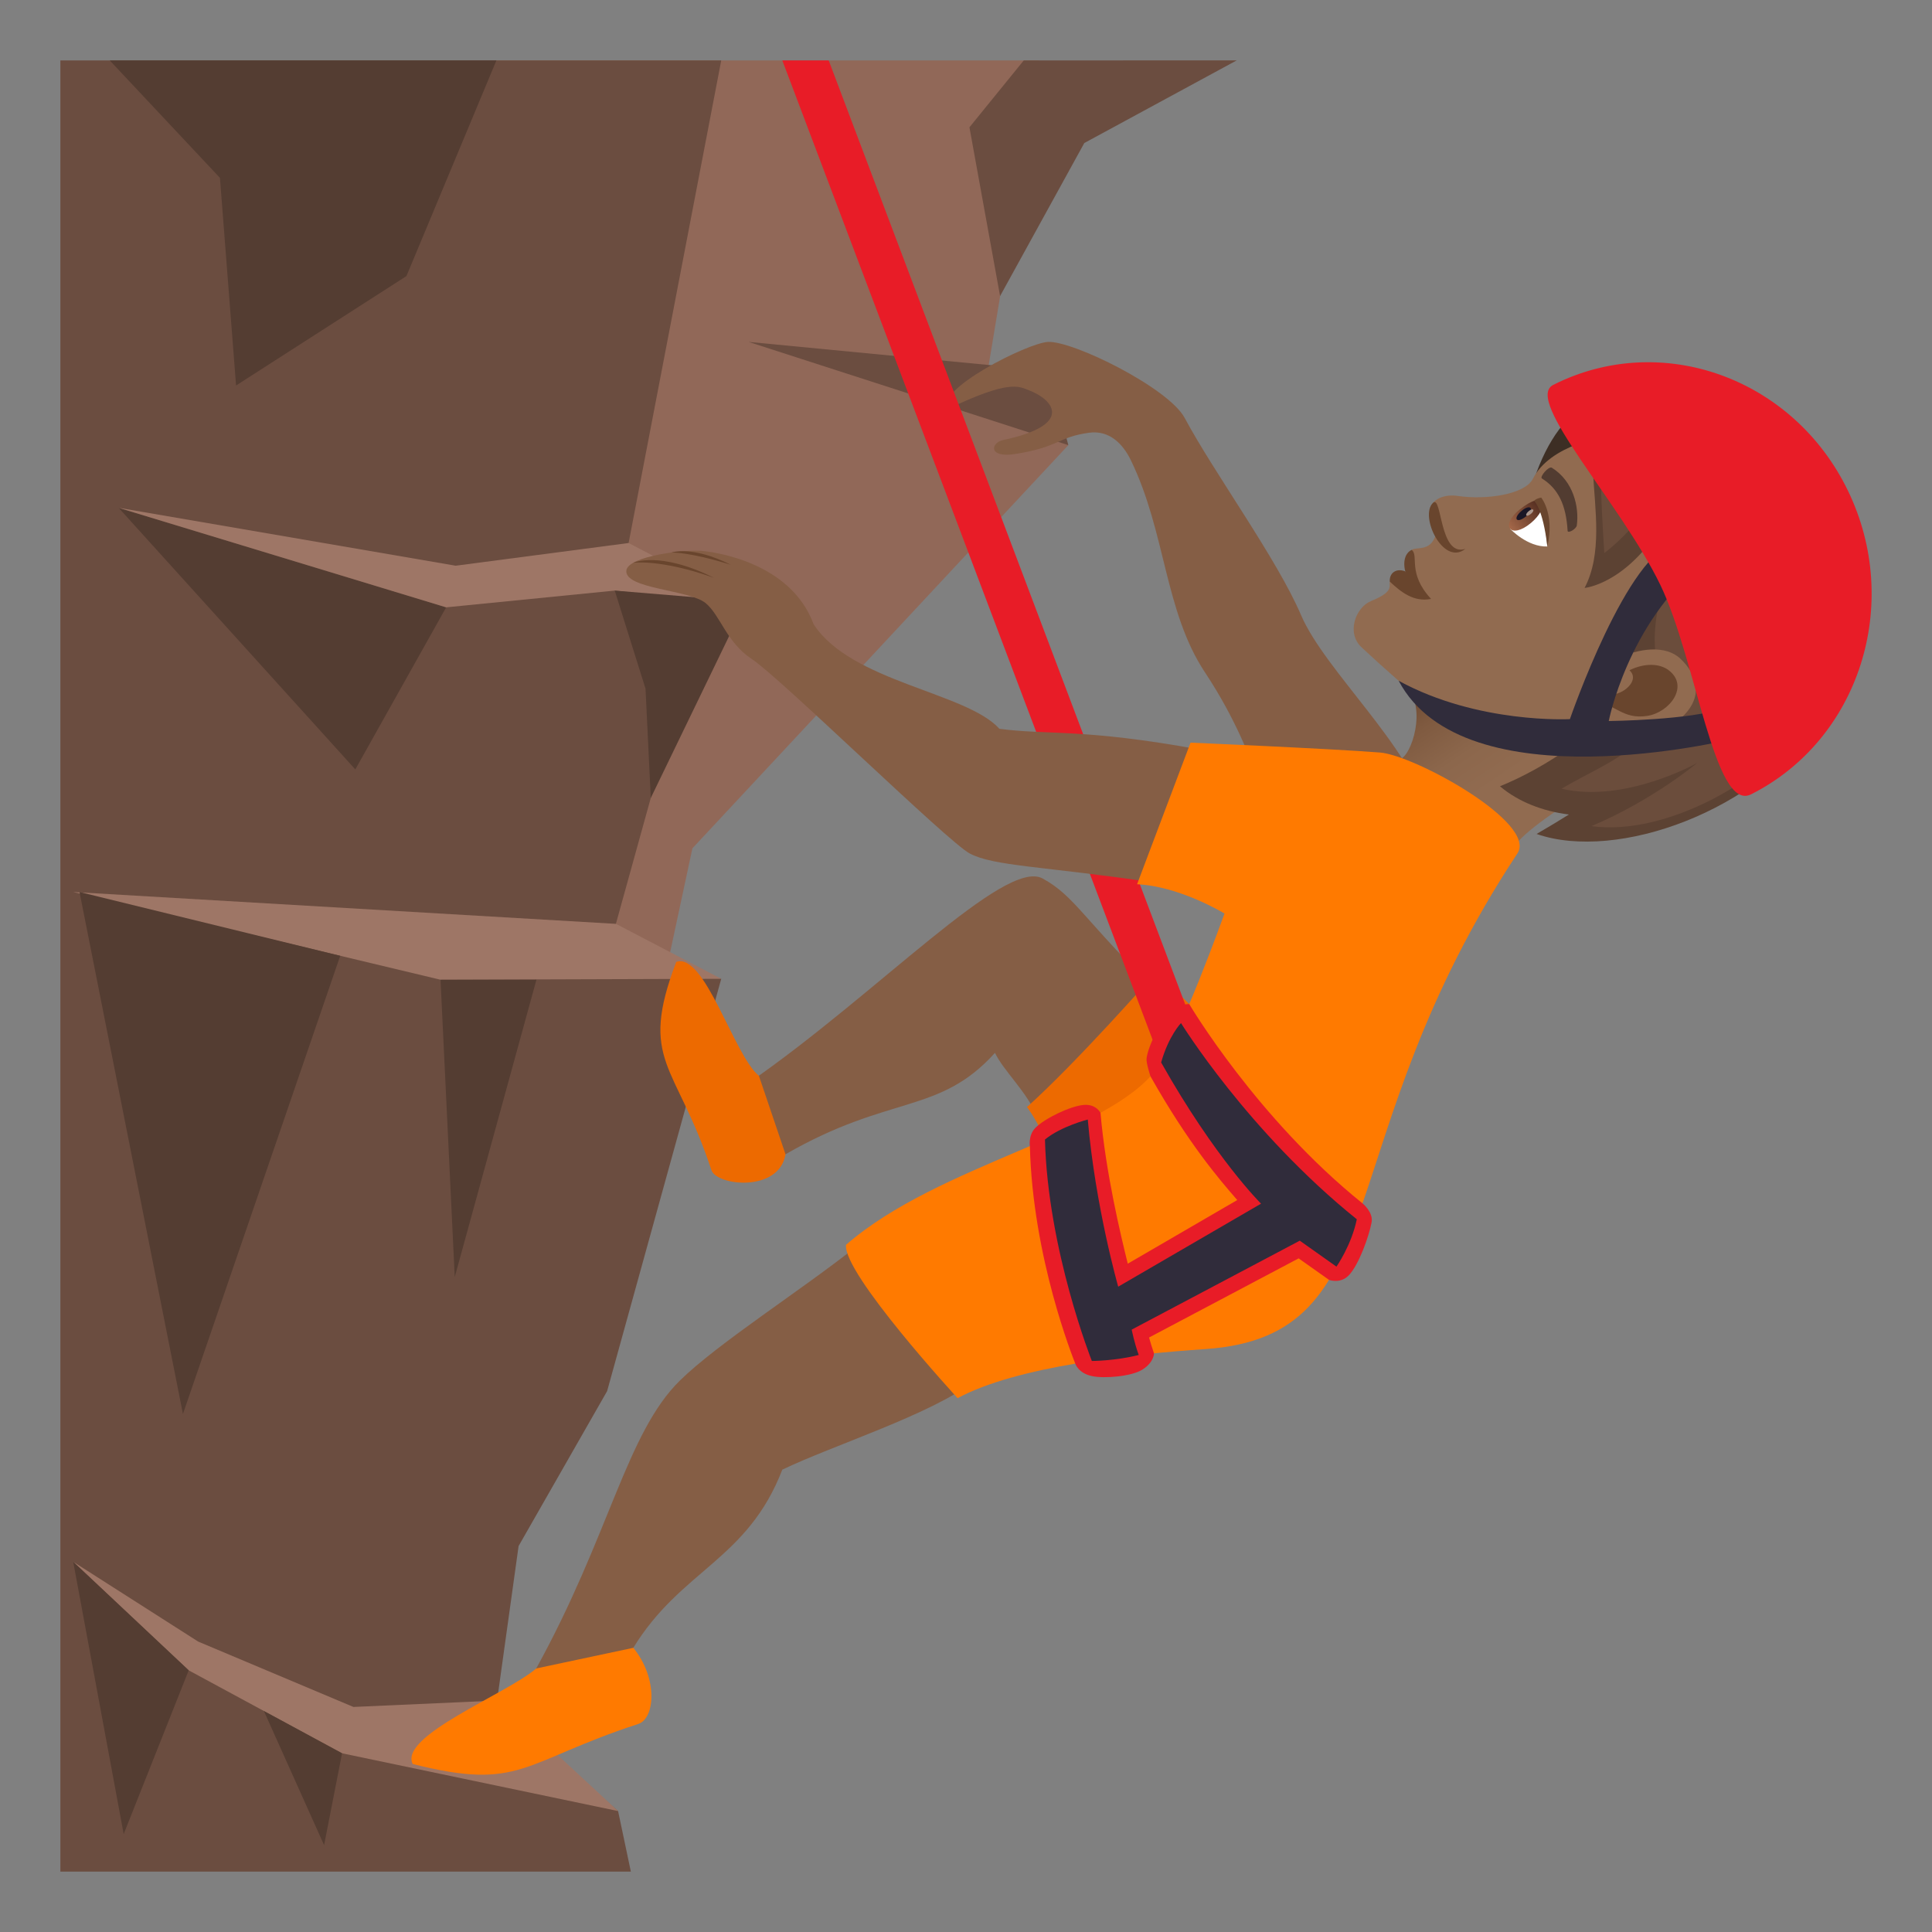 <svg xmlns="http://www.w3.org/2000/svg" xml:space="preserve" style="enable-background:new 0 0 64 64" viewBox="0 0 64 64"><rect x="0" y="0" width="64" height="64" fill="#808080" stroke="none"/><path d="M50.68 16.343c1.873-1.625 4.472.076 5.208-2.524-2.772-1.803-4.492-.109-5.208 2.524z" style="fill:#3d2e24"/><linearGradient id="a" x1="284.651" x2="278.151" y1="234.176" y2="234.176" gradientTransform="rotate(56.246 361.576 -87.642)" gradientUnits="userSpaceOnUse"><stop offset=".307" style="stop-color:#916b50"/><stop offset=".519" style="stop-color:#8c674c"/><stop offset=".756" style="stop-color:#7f5a40"/><stop offset="1" style="stop-color:#69452d"/></linearGradient><path d="M46.431 22.637c.864.538.414 2.208.01 2.479-1.285.858.149 1.67 3.861 2.75.485-.558 2.126-1.586 2.126-1.586 2.738-3.461-.399-3.741-5.997-3.643z" style="fill:url(#a)"/><path d="M53.937 14.244c-.833.208-2.587.486-3.162 1.622-.258.509-1.54.704-2.49.562-.412-.062-.792.09-.889.359-.148.413.261.67.148.981-.185.507-.624.34-.782.447 0 0 .464 1.035-.724 1.051-.031.158.144.333-.623.646-.505.207-.827 1.053-.31 1.533 3.266 3.037 4.66 3.832 7.342 2.508 4.302-2.122 9.116-4 1.49-9.71z" style="fill:#916b50"/><path d="M46.763 18.215c-.483.232-.239 1.326.643 1.625-.798-.863-.39-1.434-.643-1.625z" style="fill:#69452d"/><path d="M46.55 18.926c-.303-.114-.53.056-.512.34.38.354.794.685 1.368.574-.576-.311-.855-.914-.855-.914zm.921-2.267c-.462.43.338 2.112 1.072 1.522-.866.288-.772-1.803-1.072-1.523z" style="fill:#69452d"/><path d="M51.257 18.103c-.665.022-1.228-.583-1.228-.583.05-.38.546-.748.87-.87.29.314.358 1.453.358 1.453z" style="fill:#fff"/><linearGradient id="b" x1="329.521" x2="329.521" y1="255.713" y2="254.336" gradientTransform="matrix(.369 .443 -.768 .64 124.655 -292.277)" gradientUnits="userSpaceOnUse"><stop offset="0" style="stop-color:#a6694a"/><stop offset="1" style="stop-color:#4f2a1e"/></linearGradient><path d="M50.342 16.879c-.677.543-.295 1.002.372.446.62-.517.498-1.144-.372-.446z" style="fill:url(#b)"/><path d="M50.408 16.92c-.314.263-.164.443.15.18.292-.243.142-.423-.15-.18z" style="fill:#1a1626"/><path d="M50.642 16.931c-.157.13-.082.22.074.09.146-.122.071-.211-.074-.09z" style="fill:#ab968c"/><path d="M51.257 18.103c.169-.706.032-1.3-.202-1.62-.195.037-.236.11-.236.11s.291.231.438 1.51z" style="fill:#69452d"/><path d="M52.234 17.403c.082-.608-.113-1.466-.828-1.909-.103-.064-.41.303-.329.355.547.343.802.88.852 1.735.006.1.29-.06.305-.18z" style="fill:#523c31"/><path d="M60.25 23.776c1.449-2.265 1.54-4.522-.232-7.597-1.435-2.492-4.035-3.756-5.903-3.24-2.606.716-.441 4.286-1.624 6.537 0 0 1.316-.112 2.518-2-.91 2.877-1.04 4.213-.794 5.282-1.34 1.541-2.973 2.65-4.527 3.289.622.523 1.422.826 2.283.935-.32.2-.67.413-1.07.644 2.67.932 7.39-.784 9.35-3.85z" style="fill:#5c4233"/><path d="M60.058 23.664c1.522-2.216 1.733-4.41-.04-7.485-1.435-2.492-4.14-3.74-5.676-3.109-1.422.585-1.435 1.377-1.198 5.25 0 0 2.011-1.45 2.233-3.594.658 3.72-.945 5.027-.475 7.318.532 2.598-1.583 3.126-3.172 4.083 2.107.491 4.489-.852 4.489-.852s-1.462 1.23-3.5 2.092c2.447.339 5.826-1.499 7.34-3.703z" style="fill:#6b4d3c"/><path d="M55.67 21.825c-.975-.936-3.57.427-3.516 1.613.008.166.36.811 1.157.71.442-.056 1.204.337 1.89-.03.883-.467 1.438-1.363.469-2.293z" style="fill:#916b50"/><path d="M55.271 22.197c-.283-.211-.77-.25-1.294.005.43.38-.435 1.023-.881.736-.083.102-.165.21-.244.332.667.04.889.572 1.714.445.746-.114 1.408-.99.705-1.518z" style="fill:#69452d"/><path d="M58.158 24.862c4.852-4.944 1.137-9.225 1.137-9.225s1.707 4.406-1.137 9.225z" style="fill:#7a5b49"/><path d="M56.911 23.683c3.82-4.78 1.134-9.059 1.134-9.059s.37 4.315-1.134 9.06zm-3.575-8.115c1.46-2.02 2.704-2.37 2.704-2.37s-2.137-.641-2.704 2.37zm2.8 5.507c1.148-3.364 1.005-6.087 1.005-6.087s-1.455 1.673-1.005 6.087z" style="fill:#7a5b49"/><path d="M57.376 24.484s-.03-1.127-.28-1.029c-1.044.4-3.804.43-3.804.43s.625-3.219 3.09-5.219c.211-.172-.564-.732-.832-.691-1.617.248-3.545 5.847-3.545 5.847s-3.045.165-5.672-1.27c2.18 4.118 11.043 1.932 11.043 1.932z" style="fill:#302c3b"/><path d="M61.218 16.26c-1.81-3.746-6.183-5.319-9.765-3.51-.987.496 2.234 3.91 3.547 6.625 1.195 2.475 1.792 7.55 3.007 6.938 3.582-1.805 5.022-6.307 3.211-10.053z" style="fill:#e81c27"/><path d="m32.683 12.51 1.744-10.508H15.513l5.262 36.191 2.162-10.091 12.452-13.356z" style="fill:#916858"/><path d="m23.892 2.002-3.117 16.24 2.716 1.215-3.316 11.967 3.717 1-3.78 13.658-2.933 5.133-.734 5.271 4.03 3.508.423 2.006H2V2.002z" style="fill:#6b4d40"/><path d="m2.425 51.736 4.139 2.643 5.144 2.166 4.815-.215 3.953 3.664-9.145-1.914-5.08-2.748zm12.168-19.281L2.425 29.549l17.979 1.055 3.488 1.82z" style="fill:#9e7666"/><path d="M11.27 31.662 6.06 46.84 2.634 29.549zm6.5.793-2.706 9.848-.471-9.848zM6.251 55.332l-2.154 5.424-1.672-9.02zm5.08 2.748-.595 3.043-1.994-4.443zM3.93 16.822l7.84 8.666 3.01-5.369zm-.294-14.82 3.65 3.89.534 6.878 5.644-3.625 2.98-7.143z" style="fill:#543d32"/><path d="m3.93 16.822 11.165 1.918 5.728-.752 3.975 2.073-4.434-.497-5.584.555z" style="fill:#9e7666"/><path d="m24.798 11.326 9.95.957.642 2.463z" style="fill:#6b4d40"/><path d="m21.384 22.814-1.02-3.25 4.344.36-3.15 6.51z" style="fill:#543d32"/><path d="M33.913 2.002 40.969 2l-5.05 2.738-2.79 5.07-1.015-5.591z" style="fill:#6b4d40"/><path d="M34.54 29.102c-1.252-.69-5.465 3.814-9.74 6.771-.258.178.951 2.523 1.22 2.365 3.448-1.992 5.086-1.308 6.94-3.361.281.594 1.035 1.26 1.414 2.133.264.601 4.73-3.399 4.219-3.897-2.73-2.658-2.954-3.406-4.053-4.011zm8.56-8.723c-.789-1.854-2.886-4.72-3.855-6.533-.527-.989-3.682-2.555-4.527-2.52-.676.033-3.762 1.586-3.334 2.23 2.035-.98 2.36-.76 2.691-.632.856.326 1.492 1.158-.85 1.654-.406.088-.5.607.413.46 1.46-.233 1.396-.556 2.43-.702.7-.1 1.144.394 1.396.916 1.156 2.383 1.11 4.996 2.453 7.023 2.115 3.194 1.684 4.97 3.957 6.307.482.281 3.53-1.201 3.408-1.684-.537-2.152-3.396-4.685-4.182-6.52z" style="fill:#855e45"/><path d="M25.14 35.637c-.819-.657-1.797-4.108-2.739-3.772-1.261 3.31 0 3.35 1.165 6.895.171.525 2.244.748 2.455-.522l-.881-2.601zm14.874-1.481c-.228-.77-1.77-1.89-1.77-1.89s-2.567 2.922-4.224 4.406c0 0 .871 1.127.887 2.406.027 2.18 5.738-2.785 5.107-4.922z" style="fill:#ed6a00"/><path d="M39.255 37.283 25.915 2.002h1.537l13.42 35.533c-.043.125-2.234 1.666-1.617-.252z" style="fill:#e81c27"/><path d="M39.733 24.828c-3.87-.707-5.035-.473-6.627-.686-1.088-1.212-4.91-1.546-6.154-3.464-.77-2.084-3.338-2.385-3.611-2.42-.613-.08-2.54.164-2.592.64-.068.616 2.084.63 2.63 1.084.493.412.677 1.29 1.532 1.854.938.617 6.49 6.056 7.213 6.437.8.424 2.436.42 6.105.961.711.106 2.21-4.277 1.504-4.406zM17.763 55.27c2.431-4.41 2.986-7.797 4.76-9.538 1.273-1.248 4.027-2.992 5.857-4.449.595-.474 4.447 4.035 3.841 4.502-1.382 1.069-4.671 2.111-6.306 2.899-1.158 3-3.348 3.31-4.936 5.902-.175.287-3.386.992-3.216.684z" style="fill:#855e45"/><path d="M17.763 55.27c-.98.847-4.555 2.23-4.092 3.164 3.588.908 3.617-.067 7.475-1.327.548-.18.662-1.5-.166-2.521l-3.217.684zm21.675-30.668-1.771 4.69c1.422.067 2.896.97 2.896.97s-1.469 4.092-2.219 5.113c-1.624 2.219-7.226 3.172-10.318 5.861-.11.944 3.696 5.08 3.696 5.08 1.962-1.06 5.753-1.459 8.214-1.627 6.381-.437 3.994-6.83 10.332-16.421.662-1.006-3.396-3.25-4.558-3.34-1.68-.131-6.272-.326-6.272-.326z" style="fill:#ff7a00"/><path d="M35.62 45.172c-.06-.154-1.412-3.503-1.504-7.206 0 0-.057-.361.181-.603.314-.318 1.17-.73 1.615-.762.399-.028.543.262.543.262.173 1.99.67 4.055.904 4.998l3.627-2.108c-.59-.678-1.623-1.877-2.874-4.097 0 0-.15-.445-.13-.597.055-.423.462-1.235.782-1.517.35-.308.631-.28.631-.28.022.036 2.241 3.785 5.74 6.601 0 0 .364.293.301.629-.089.469-.424 1.41-.755 1.754-.283.295-.656.151-.656.151l-1.006-.712-4.955 2.622c.034.124.113.385.163.524 0 0 .008.29-.382.538-.356.227-1.264.306-1.677.215-.457-.101-.548-.412-.548-.412z" style="fill:#e81c27"/><path d="M39.122 33.89s2.21 3.592 5.824 6.5c-.176.858-.674 1.569-.674 1.569l-1.215-.86-5.568 2.946s.084.432.233.84c-.78.199-1.553.199-1.553.199s-1.461-3.68-1.553-7.336c.53-.438 1.418-.662 1.418-.662.252 2.896 1.008 5.537 1.008 5.537l4.732-2.75s-1.52-1.5-3.31-4.678c.252-.888.658-1.304.658-1.304z" style="fill:#302c3b"/><path d="M23.646 19.139c-1.797-.897-2.668-.496-2.668-.496s.902-.13 2.668.496zm.562-.43c-1.281-.648-1.965-.406-1.965-.406s.59-.024 1.965.406z" style="fill:#69452d"/></svg>